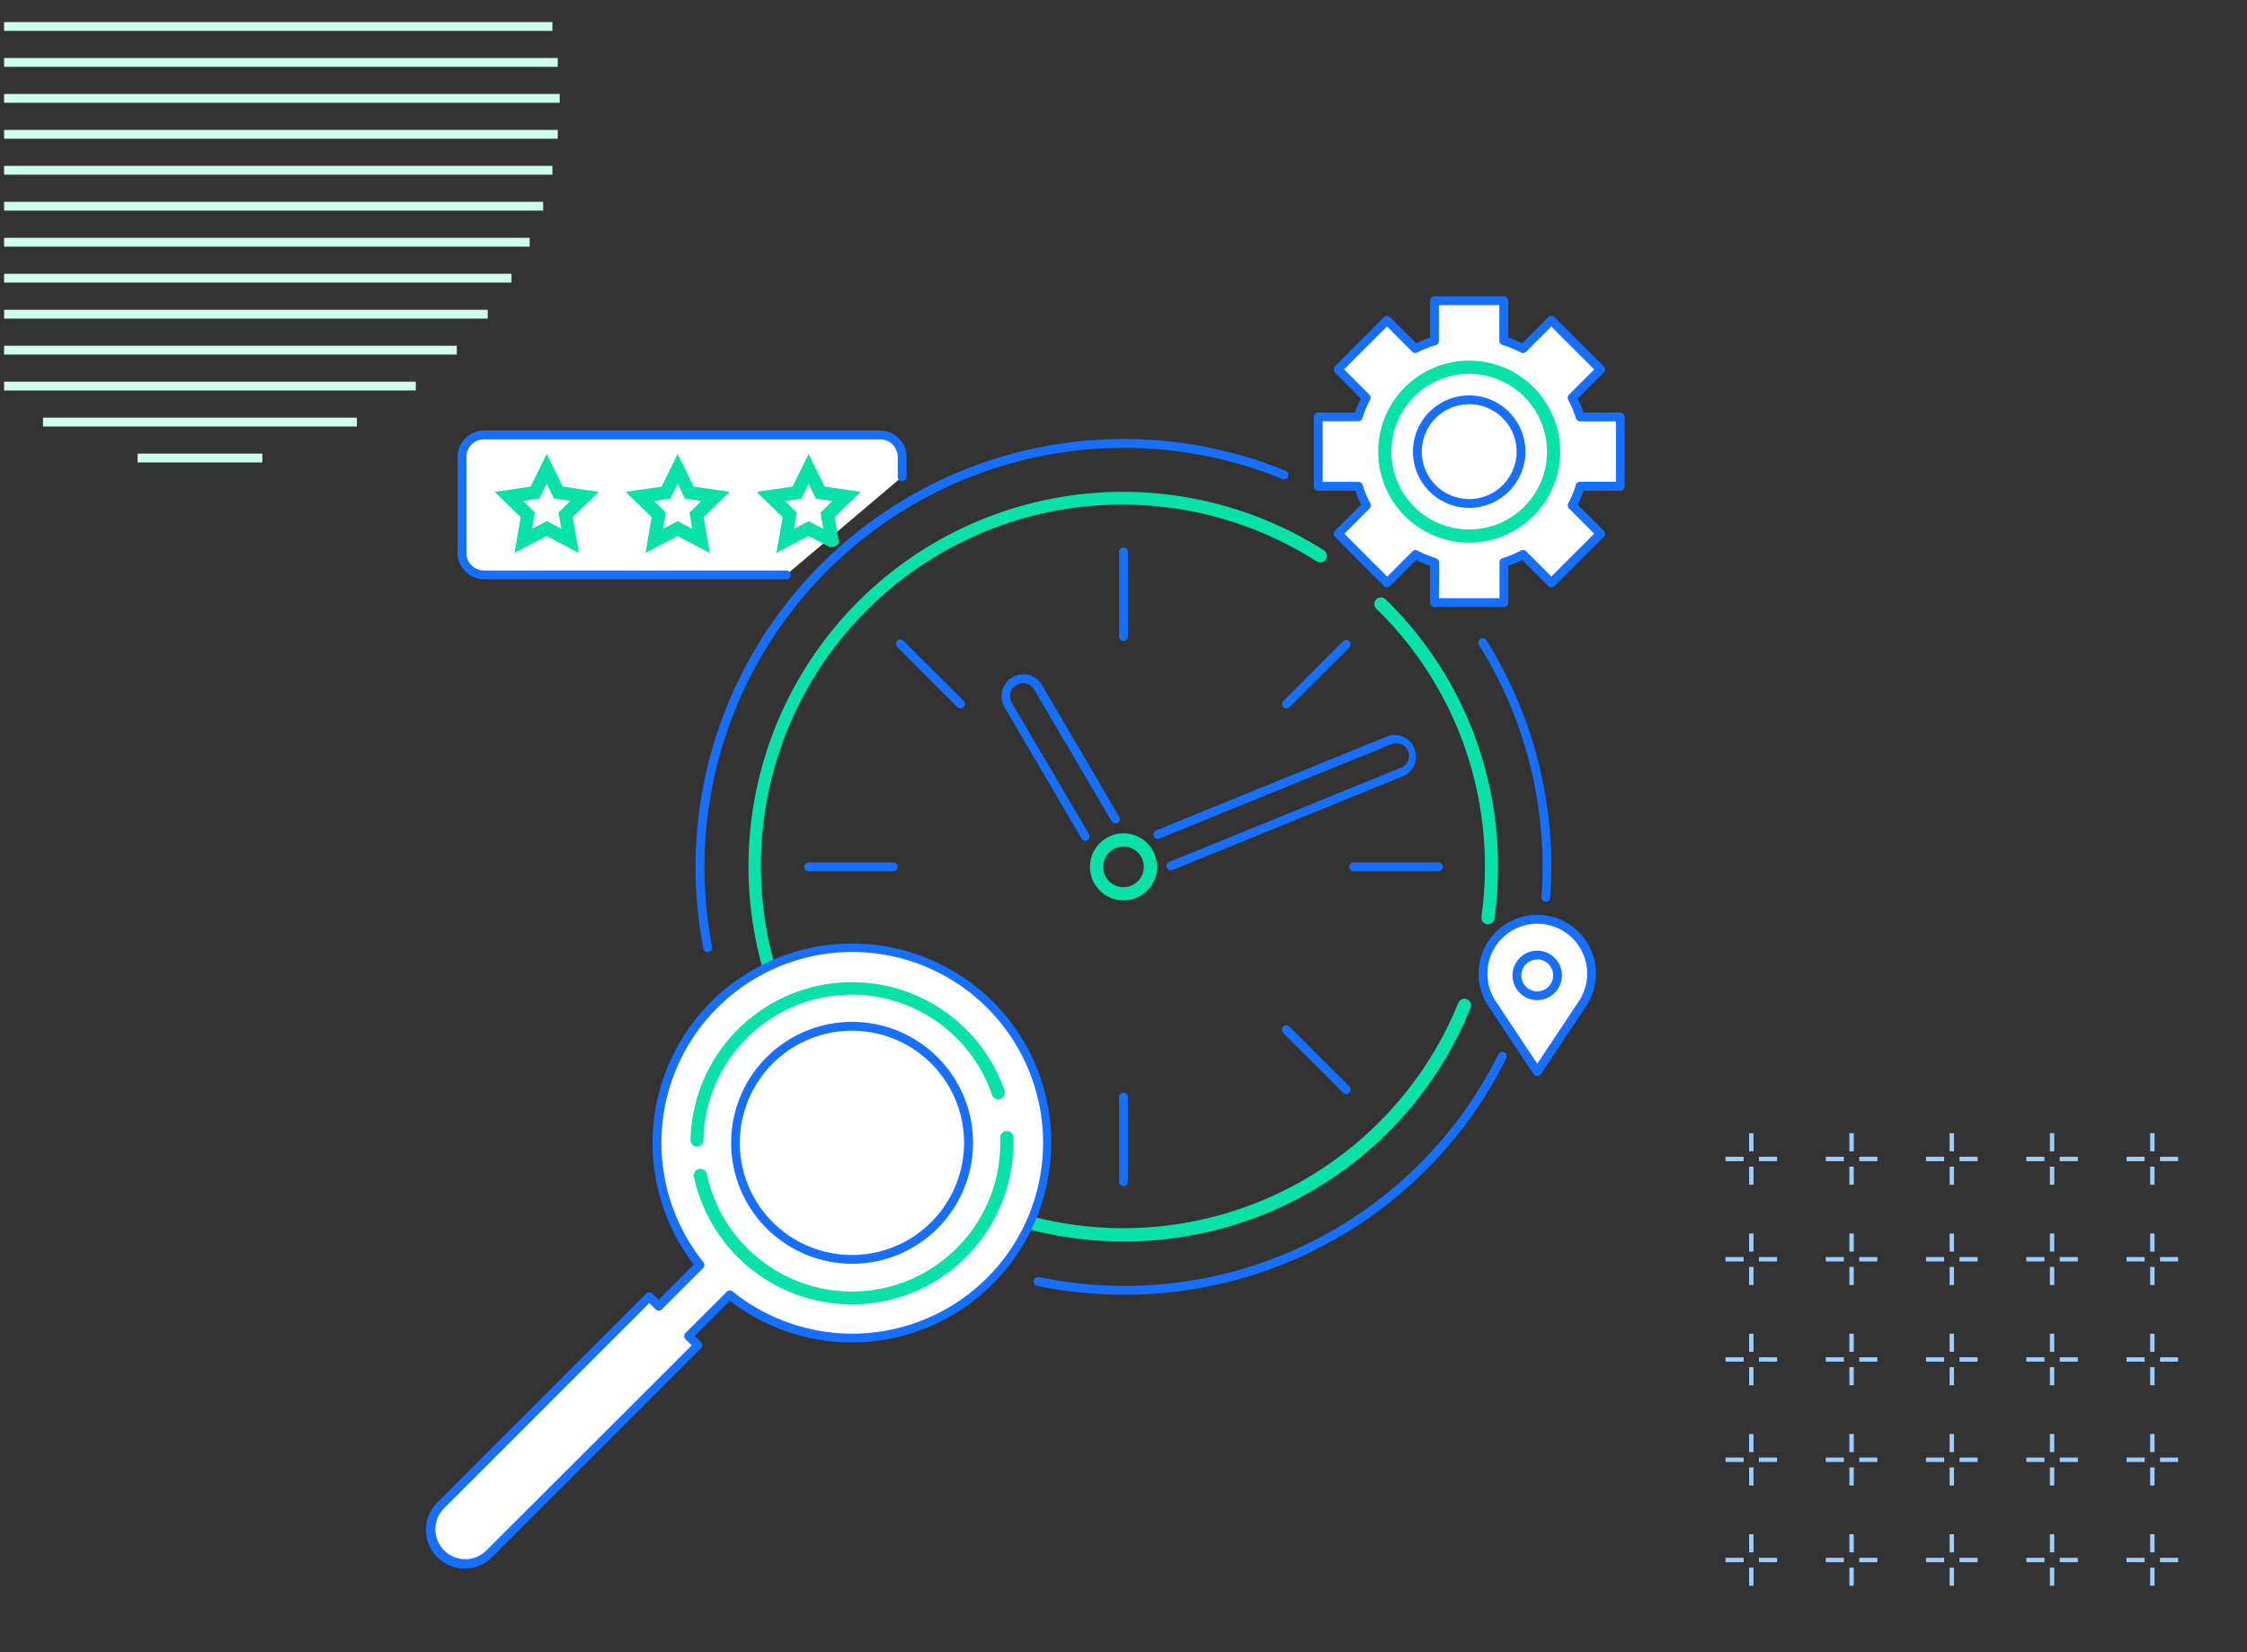 <svg id="Layer_1" data-name="Layer 1" xmlns="http://www.w3.org/2000/svg" xmlns:xlink="http://www.w3.org/1999/xlink" viewBox="0 0 510 375"><rect x="0" y="0" width="510" height="375" fill="#333333" stroke="none"/><defs><style>.cls-1{fill:none;}.cls-2{fill:#fff;}.cls-3{fill:#166fff;}.cls-4{fill:#08e2a8;}.cls-5{clip-path:url(#clip-path);}.cls-6{fill:#ccfff0;}.cls-7{fill:#9dcdfc;}</style><clipPath id="clip-path"><rect class="cls-1" x="0.93" y="1.34" width="508.13" height="373.31"/></clipPath></defs><path class="cls-2" d="M178.46,130.47h-68.6a5,5,0,0,1-5-5V103.72a5,5,0,0,1,5-5h89.9a5,5,0,0,1,5,5v4.49"/><path class="cls-3" d="M178.46,131.47h-68.6a6,6,0,0,1-6-6V103.72a6,6,0,0,1,6-6h89.9a6,6,0,0,1,6,6v4.49a1,1,0,0,1-2,0v-4.49a4,4,0,0,0-4-4h-89.9a4,4,0,0,0-4,4v21.76a4,4,0,0,0,4,4h68.6a1,1,0,0,1,0,2Z"/><polygon class="cls-2" points="153.81 106.43 156.46 111.81 162.4 112.67 158.1 116.86 159.12 122.77 153.81 119.98 148.5 122.77 149.51 116.86 145.22 112.67 151.15 111.81 153.81 106.43"/><path class="cls-4" d="M161.11,125.51l-7.3-3.84-7.3,3.84,1.39-8.13-5.9-5.75,8.16-1.19,3.65-7.4,3.65,7.4,8.16,1.19-5.91,5.75Zm-7.3-7.23,3.31,1.75-.63-3.69,2.68-2.62-3.7-.54-1.66-3.36-1.66,3.36-3.71.54,2.69,2.62-.64,3.69Z"/><path class="cls-2" d="M183.53,106.43l2.66,5.38,5.93.86-4.29,4.19,1,5.78a.07.07,0,0,1-.09.07l-5.2-2.73-5.31,2.79,1-5.91-4.3-4.19,5.94-.86Z"/><path class="cls-4" d="M176.23,125.51l1.4-8.13-5.91-5.75,8.16-1.19,3.65-7.4,3.65,7.4,8.16,1.19-5.9,5.75,1,5.93-.79.61A1.54,1.54,0,0,1,188,124l-4.5-2.37Zm7.3-7.23,3.32,1.75-.63-3.69,2.68-2.62-3.71-.54-1.66-3.36-1.66,3.36-3.7.54,2.68,2.62-.63,3.69Z"/><polygon class="cls-2" points="124.08 106.43 126.74 111.81 132.67 112.67 128.38 116.86 129.39 122.77 124.08 119.98 118.78 122.77 119.79 116.86 115.5 112.67 121.43 111.81 124.08 106.43"/><path class="cls-4" d="M131.38,125.51l-7.3-3.84-7.3,3.84,1.4-8.13-5.91-5.75,8.16-1.19,3.65-7.4,3.65,7.4,8.17,1.19L130,117.38Zm-7.3-7.23L127.4,120l-.63-3.69,2.68-2.62-3.71-.54-1.66-3.36-1.65,3.36-3.71.54,2.68,2.62-.63,3.69Z"/><path class="cls-4" d="M197.21,258.55a1.49,1.49,0,0,1-1-.41A85,85,0,0,1,300.46,124.89a1.5,1.5,0,0,1-1.6,2.54A82,82,0,0,0,198.25,256a1.5,1.5,0,0,1-1,2.58Z"/><path class="cls-4" d="M255,281.77a85,85,0,0,1-43.1-11.71,1.5,1.5,0,0,1,1.52-2.59A82.09,82.09,0,0,0,331,227.61a1.5,1.5,0,1,1,2.78,1.13A84.71,84.71,0,0,1,255,281.77Z"/><path class="cls-4" d="M337.74,209.78l-.21,0a1.5,1.5,0,0,1-1.28-1.69,83.65,83.65,0,0,0,.77-11.32,81.4,81.4,0,0,0-24.6-58.57,1.5,1.5,0,1,1,2.1-2.14A84.35,84.35,0,0,1,340,196.75a86.46,86.46,0,0,1-.8,11.73A1.5,1.5,0,0,1,337.74,209.78Z"/><path class="cls-4" d="M255,204.36a7.61,7.61,0,1,1,7.61-7.61A7.61,7.61,0,0,1,255,204.36Zm0-12.22a4.61,4.61,0,1,0,4.61,4.61A4.62,4.62,0,0,0,255,192.14Z"/><path class="cls-3" d="M265.78,197.55a1,1,0,0,1-.37-1.93l52.6-21.4a2.84,2.84,0,0,0,1.56-1.54,2.87,2.87,0,0,0-3.73-3.79l-52.6,21.4a1,1,0,1,1-.75-1.85l52.6-21.4a4.88,4.88,0,0,1,3.67,9l-52.6,21.4A1,1,0,0,1,265.78,197.55Z"/><path class="cls-3" d="M246.37,190.85a1,1,0,0,1-.87-.49L228,160.52a4.95,4.95,0,0,1,5.51-7.3,4.92,4.92,0,0,1,3,2.28L254,185.35a1,1,0,1,1-1.73,1l-17.54-29.84a2.94,2.94,0,0,0-5.08,3l17.54,29.85a1,1,0,0,1-.86,1.5Z"/><path class="cls-3" d="M255,145.48a1,1,0,0,1-1-1V125.27a1,1,0,1,1,2,0v19.21A1,1,0,0,1,255,145.48Z"/><path class="cls-3" d="M292,160.79a1,1,0,0,1-.71-.29,1,1,0,0,1,0-1.42l13.59-13.58a1,1,0,0,1,1.41,1.41L292.67,160.5A1,1,0,0,1,292,160.79Z"/><path class="cls-3" d="M326.48,197.75H307.27a1,1,0,0,1,0-2h19.21a1,1,0,0,1,0,2Z"/><path class="cls-3" d="M305.55,248.3a1,1,0,0,1-.71-.3l-13.59-13.58a1,1,0,0,1,0-1.41,1,1,0,0,1,1.42,0l13.58,13.58a1,1,0,0,1,0,1.41A1,1,0,0,1,305.55,248.3Z"/><path class="cls-3" d="M255,269.23a1,1,0,0,1-1-1V249a1,1,0,1,1,2,0v19.21A1,1,0,0,1,255,269.23Z"/><path class="cls-3" d="M204.45,248.3a1,1,0,0,1-.7-.3,1,1,0,0,1,0-1.41L217.33,233a1,1,0,0,1,1.42,0,1,1,0,0,1,0,1.41L205.16,248A1,1,0,0,1,204.45,248.3Z"/><path class="cls-3" d="M202.73,197.75H183.52a1,1,0,1,1,0-2h19.21a1,1,0,1,1,0,2Z"/><path class="cls-3" d="M218,160.79a1,1,0,0,1-.71-.29l-13.58-13.59a1,1,0,1,1,1.41-1.41l13.59,13.58a1,1,0,0,1,0,1.42A1,1,0,0,1,218,160.79Z"/><path class="cls-3" d="M160.64,216.13a1,1,0,0,1-1-.81,98.45,98.45,0,0,1-1.77-18.57,97.17,97.17,0,0,1,133.93-89.89,1,1,0,0,1,.54,1.31,1,1,0,0,1-1.3.54A95.18,95.18,0,0,0,161.63,214.94a1,1,0,0,1-.8,1.17Z"/><path class="cls-3" d="M255,293.86a97.76,97.76,0,0,1-19.57-2,1,1,0,1,1,.4-2A96,96,0,0,0,255,291.86a94.66,94.66,0,0,0,85.09-52.57,1,1,0,0,1,1.34-.44,1,1,0,0,1,.45,1.34A96.67,96.67,0,0,1,255,293.86Z"/><path class="cls-3" d="M350.87,204.68h-.08a1,1,0,0,1-.92-1.06c.16-2.27.24-4.57.24-6.86a94.85,94.85,0,0,0-14.41-50.36A1,1,0,0,1,336,145a1,1,0,0,1,1.37.32,96.86,96.86,0,0,1,14.72,51.42c0,2.34-.08,4.69-.25,7A1,1,0,0,1,350.87,204.68Z"/><path class="cls-2" d="M367.72,110.39V94.63h-9.08a26.92,26.92,0,0,0-1.81-4.35l6.42-6.42L352.11,72.71l-6.43,6.43a25.47,25.47,0,0,0-4.34-1.81V68.25H325.58v9.08a25.24,25.24,0,0,0-4.35,1.81l-6.42-6.43L303.66,83.86l6.43,6.42a25.24,25.24,0,0,0-1.81,4.35H299.2v15.76h9.08a25.47,25.47,0,0,0,1.81,4.34l-6.43,6.43,11.15,11.15,6.42-6.43a26.92,26.92,0,0,0,4.35,1.81v9.08h15.76v-9.08a27.19,27.19,0,0,0,4.34-1.81l6.43,6.43,11.14-11.15-6.42-6.43a27.19,27.19,0,0,0,1.81-4.34Z"/><path class="cls-3" d="M341.34,137.77H325.58a1,1,0,0,1-1-1v-8.36a26.85,26.85,0,0,1-3.15-1.31L315.51,133a1,1,0,0,1-1.41,0L303,121.87a1,1,0,0,1,0-1.42l5.92-5.91a27.66,27.66,0,0,1-1.32-3.15H299.2a1,1,0,0,1-1-1V94.63a1,1,0,0,1,1-1h8.35a26.92,26.92,0,0,1,1.32-3.15L303,84.56a1,1,0,0,1,0-1.41L314.1,72a1,1,0,0,1,1.41,0l5.92,5.92a26.92,26.92,0,0,1,3.15-1.32V68.25a1,1,0,0,1,1-1h15.76a1,1,0,0,1,1,1V76.6a27.66,27.66,0,0,1,3.15,1.32L351.4,72a1,1,0,0,1,1.42,0L364,83.15a1,1,0,0,1,0,1.41l-5.91,5.92a28.68,28.68,0,0,1,1.31,3.15h8.36a1,1,0,0,1,1,1v15.76a1,1,0,0,1-1,1h-8.36a29.51,29.51,0,0,1-1.31,3.15l5.91,5.91a1,1,0,0,1,0,1.42L352.82,133a1,1,0,0,1-1.42,0l-5.91-5.91a27.58,27.58,0,0,1-3.15,1.31v8.36A1,1,0,0,1,341.34,137.77Zm-14.76-2h13.76v-8.08a1,1,0,0,1,.7-1,25.14,25.14,0,0,0,4.18-1.74,1,1,0,0,1,1.17.18l5.72,5.72,9.73-9.73-5.72-5.72a1,1,0,0,1-.18-1.17,25.14,25.14,0,0,0,1.74-4.18,1,1,0,0,1,1-.7h8.08V95.63h-8.08a1,1,0,0,1-1-.71,25,25,0,0,0-1.74-4.17,1,1,0,0,1,.18-1.18l5.72-5.71-9.73-9.74-5.72,5.72a1,1,0,0,1-1.17.18A26,26,0,0,0,341,78.28a1,1,0,0,1-.7-1V69.25H326.58v8.08a1,1,0,0,1-.71,1A25.55,25.55,0,0,0,321.7,80a1,1,0,0,1-1.18-.18l-5.71-5.72-9.74,9.74,5.72,5.72a1,1,0,0,1,.18,1.17,25.92,25.92,0,0,0-1.74,4.17,1,1,0,0,1-1,.71H300.2v13.76h8.08a1,1,0,0,1,1,.7,26,26,0,0,0,1.74,4.18,1,1,0,0,1-.18,1.17l-5.72,5.72,9.74,9.73,5.71-5.72a1,1,0,0,1,1.18-.18,25,25,0,0,0,4.17,1.74,1,1,0,0,1,.71,1Z"/><circle class="cls-2" cx="333.46" cy="102.51" r="19.16"/><path class="cls-4" d="M333.46,123.17a20.66,20.66,0,1,1,20.66-20.66A20.68,20.68,0,0,1,333.46,123.17Zm0-38.32a17.66,17.66,0,1,0,17.66,17.66A17.68,17.68,0,0,0,333.46,84.85Z"/><circle class="cls-2" cx="333.46" cy="102.51" r="11.76"/><path class="cls-3" d="M333.46,115.27a12.76,12.76,0,1,1,12.76-12.76A12.78,12.78,0,0,1,333.46,115.27Zm0-23.52a10.76,10.76,0,1,0,10.76,10.76A10.76,10.76,0,0,0,333.46,91.75Z"/><path class="cls-2" d="M224.65,290.69a44.28,44.28,0,1,0-65.81-3.57l-9.36,9.35-2.11-2.11L100,341.76a7.79,7.79,0,0,0,0,11h0a7.77,7.77,0,0,0,11,0l47.4-47.4-2.11-2.11,9.35-9.35A44.28,44.28,0,0,0,224.65,290.69Z"/><path class="cls-3" d="M105.47,356a8.77,8.77,0,0,1-6.2-15l47.39-47.39a1,1,0,0,1,1.42,0l1.4,1.4,8-8a45.28,45.28,0,0,1,65.33-62,44.92,44.92,0,0,1,15.76,32.68,45.42,45.42,0,0,1-13.23,33.7h0a45.16,45.16,0,0,1-59.67,3.83l-8,8,1.41,1.4a1,1,0,0,1,0,1.42l-47.4,47.4A8.75,8.75,0,0,1,105.47,356Zm41.9-60.25-46.69,46.69a6.78,6.78,0,0,0,9.59,9.58L157,305.36l-1.41-1.4a1,1,0,0,1,0-1.42l9.36-9.35a1,1,0,0,1,1.33-.07,43.31,43.31,0,1,0-6.62-6.63,1,1,0,0,1-.08,1.34l-9.35,9.35a1,1,0,0,1-1.41,0Zm77.28-5.09h0Z"/><path class="cls-3" d="M193.35,286.83a27.45,27.45,0,1,1,19.42-8A27.33,27.33,0,0,1,193.35,286.83Zm0-52.89a25.45,25.45,0,1,0,18,7.44A25.42,25.42,0,0,0,193.35,233.94Z"/><path class="cls-4" d="M158.19,260.25h0a1.5,1.5,0,0,1-1.47-1.53A36.67,36.67,0,0,1,228,247.5a1.5,1.5,0,1,1-2.84,1,33.67,33.67,0,0,0-65.51,10.31A1.49,1.49,0,0,1,158.19,260.25Z"/><path class="cls-4" d="M193.35,296.05a36.68,36.68,0,0,1-35.85-28.94,1.5,1.5,0,0,1,2.94-.63A33.66,33.66,0,0,0,227,258.24a1.49,1.49,0,0,1,1.45-1.54,1.51,1.51,0,0,1,1.55,1.44,36.8,36.8,0,0,1-10.72,27.17A36.43,36.43,0,0,1,193.35,296.05Z"/><g class="cls-5"><rect class="cls-6" x="-34.61" y="5" width="159.99" height="2"/><rect class="cls-6" x="-35.81" y="13.16" width="162.4" height="2"/><rect class="cls-6" x="-36.24" y="21.33" width="163.27" height="2"/><rect class="cls-6" x="-35.81" y="29.49" width="162.4" height="2"/><rect class="cls-6" x="-34.61" y="37.65" width="159.99" height="2"/><rect class="cls-6" x="-32.5" y="45.81" width="155.78" height="2"/><rect class="cls-6" x="-29.45" y="53.98" width="149.67" height="2"/><rect class="cls-6" x="-25.32" y="62.14" width="141.41" height="2"/><rect class="cls-6" x="-19.92" y="70.31" width="130.62" height="2"/><rect class="cls-6" x="-12.9" y="78.47" width="116.58" height="2"/><rect class="cls-6" x="-3.6" y="86.63" width="97.97" height="2"/><rect class="cls-6" x="9.76" y="94.8" width="71.25" height="2"/><rect class="cls-6" x="31.23" y="102.96" width="28.32" height="2"/></g><rect class="cls-7" x="396.99" y="257.2" width="1" height="4.11"/><rect class="cls-7" x="396.99" y="264.79" width="1" height="4.11"/><rect class="cls-7" x="399.23" y="262.55" width="4.11" height="1"/><rect class="cls-7" x="391.64" y="262.55" width="4.11" height="1"/><rect class="cls-7" x="419.75" y="257.2" width="1" height="4.11"/><rect class="cls-7" x="419.75" y="264.79" width="1" height="4.11"/><rect class="cls-7" x="421.99" y="262.55" width="4.11" height="1"/><rect class="cls-7" x="414.4" y="262.55" width="4.11" height="1"/><rect class="cls-7" x="442.5" y="257.2" width="1" height="4.11"/><rect class="cls-7" x="442.5" y="264.79" width="1" height="4.11"/><rect class="cls-7" x="444.74" y="262.55" width="4.11" height="1"/><rect class="cls-7" x="437.15" y="262.55" width="4.11" height="1"/><rect class="cls-7" x="465.26" y="257.2" width="1" height="4.11"/><rect class="cls-7" x="465.26" y="264.79" width="1" height="4.11"/><rect class="cls-7" x="467.5" y="262.55" width="4.11" height="1"/><rect class="cls-7" x="459.91" y="262.55" width="4.11" height="1"/><rect class="cls-7" x="488.02" y="257.2" width="1" height="4.11"/><rect class="cls-7" x="488.02" y="264.79" width="1" height="4.11"/><rect class="cls-7" x="490.25" y="262.55" width="4.11" height="1"/><rect class="cls-7" x="482.66" y="262.55" width="4.11" height="1"/><rect class="cls-7" x="399.23" y="285.31" width="4.11" height="1"/><rect class="cls-7" x="391.64" y="285.31" width="4.11" height="1"/><rect class="cls-7" x="396.99" y="287.55" width="1" height="4.11"/><rect class="cls-7" x="396.99" y="279.96" width="1" height="4.11"/><rect class="cls-7" x="399.23" y="308.06" width="4.11" height="1"/><rect class="cls-7" x="391.64" y="308.06" width="4.11" height="1"/><rect class="cls-7" x="396.99" y="310.3" width="1" height="4.11"/><rect class="cls-7" x="396.99" y="302.71" width="1" height="4.11"/><rect class="cls-7" x="399.23" y="330.82" width="4.11" height="1"/><rect class="cls-7" x="391.64" y="330.82" width="4.11" height="1"/><rect class="cls-7" x="396.99" y="333.06" width="1" height="4.11"/><rect class="cls-7" x="396.99" y="325.47" width="1" height="4.11"/><rect class="cls-7" x="399.23" y="353.57" width="4.11" height="1"/><rect class="cls-7" x="391.64" y="353.57" width="4.11" height="1"/><rect class="cls-7" x="396.99" y="355.81" width="1" height="4.11"/><rect class="cls-7" x="396.99" y="348.22" width="1" height="4.11"/><rect class="cls-7" x="421.99" y="285.31" width="4.11" height="1"/><rect class="cls-7" x="414.4" y="285.31" width="4.11" height="1"/><rect class="cls-7" x="419.75" y="287.55" width="1" height="4.11"/><rect class="cls-7" x="419.75" y="279.96" width="1" height="4.11"/><rect class="cls-7" x="421.99" y="308.06" width="4.11" height="1"/><rect class="cls-7" x="414.4" y="308.06" width="4.11" height="1"/><rect class="cls-7" x="419.75" y="310.3" width="1" height="4.11"/><rect class="cls-7" x="419.75" y="302.71" width="1" height="4.11"/><rect class="cls-7" x="421.99" y="330.82" width="4.11" height="1"/><rect class="cls-7" x="414.4" y="330.82" width="4.11" height="1"/><rect class="cls-7" x="419.75" y="333.06" width="1" height="4.11"/><rect class="cls-7" x="419.75" y="325.47" width="1" height="4.11"/><rect class="cls-7" x="421.99" y="353.57" width="4.11" height="1"/><rect class="cls-7" x="414.4" y="353.57" width="4.11" height="1"/><rect class="cls-7" x="419.75" y="355.81" width="1" height="4.11"/><rect class="cls-7" x="419.75" y="348.22" width="1" height="4.11"/><rect class="cls-7" x="444.74" y="285.31" width="4.11" height="1"/><rect class="cls-7" x="437.15" y="285.31" width="4.11" height="1"/><rect class="cls-7" x="442.5" y="287.55" width="1" height="4.11"/><rect class="cls-7" x="442.5" y="279.96" width="1" height="4.11"/><rect class="cls-7" x="444.74" y="308.06" width="4.11" height="1"/><rect class="cls-7" x="437.15" y="308.06" width="4.11" height="1"/><rect class="cls-7" x="442.5" y="310.3" width="1" height="4.11"/><rect class="cls-7" x="442.5" y="302.71" width="1" height="4.11"/><rect class="cls-7" x="444.74" y="330.82" width="4.11" height="1"/><rect class="cls-7" x="437.15" y="330.82" width="4.11" height="1"/><rect class="cls-7" x="442.5" y="333.06" width="1" height="4.11"/><rect class="cls-7" x="442.5" y="325.47" width="1" height="4.11"/><rect class="cls-7" x="444.74" y="353.57" width="4.11" height="1"/><rect class="cls-7" x="437.15" y="353.57" width="4.11" height="1"/><rect class="cls-7" x="442.5" y="355.81" width="1" height="4.11"/><rect class="cls-7" x="442.5" y="348.22" width="1" height="4.11"/><rect class="cls-7" x="467.5" y="285.31" width="4.11" height="1"/><rect class="cls-7" x="459.91" y="285.31" width="4.11" height="1"/><rect class="cls-7" x="465.26" y="287.55" width="1" height="4.11"/><rect class="cls-7" x="465.26" y="279.96" width="1" height="4.11"/><rect class="cls-7" x="467.5" y="308.06" width="4.11" height="1"/><rect class="cls-7" x="459.91" y="308.06" width="4.11" height="1"/><rect class="cls-7" x="465.26" y="310.3" width="1" height="4.11"/><rect class="cls-7" x="465.26" y="302.71" width="1" height="4.11"/><rect class="cls-7" x="467.5" y="330.82" width="4.11" height="1"/><rect class="cls-7" x="459.91" y="330.82" width="4.11" height="1"/><rect class="cls-7" x="465.26" y="333.06" width="1" height="4.11"/><rect class="cls-7" x="465.26" y="325.47" width="1" height="4.11"/><rect class="cls-7" x="467.5" y="353.57" width="4.11" height="1"/><rect class="cls-7" x="459.91" y="353.57" width="4.11" height="1"/><rect class="cls-7" x="465.26" y="355.81" width="1" height="4.11"/><rect class="cls-7" x="465.26" y="348.22" width="1" height="4.11"/><rect class="cls-7" x="490.25" y="285.31" width="4.11" height="1"/><rect class="cls-7" x="482.66" y="285.31" width="4.11" height="1"/><rect class="cls-7" x="488.02" y="287.55" width="1" height="4.11"/><rect class="cls-7" x="488.02" y="279.96" width="1" height="4.11"/><rect class="cls-7" x="490.25" y="308.06" width="4.11" height="1"/><rect class="cls-7" x="482.66" y="308.06" width="4.11" height="1"/><rect class="cls-7" x="488.02" y="310.3" width="1" height="4.11"/><rect class="cls-7" x="488.02" y="302.71" width="1" height="4.11"/><rect class="cls-7" x="490.25" y="330.82" width="4.11" height="1"/><rect class="cls-7" x="482.66" y="330.82" width="4.11" height="1"/><rect class="cls-7" x="488.02" y="333.06" width="1" height="4.11"/><rect class="cls-7" x="488.02" y="325.47" width="1" height="4.11"/><rect class="cls-7" x="490.25" y="353.57" width="4.11" height="1"/><rect class="cls-7" x="482.66" y="353.57" width="4.11" height="1"/><rect class="cls-7" x="488.02" y="355.81" width="1" height="4.11"/><rect class="cls-7" x="488.02" y="348.22" width="1" height="4.11"/><path class="cls-2" d="M348.91,243.24,338.65,227.8a12.31,12.31,0,0,1,1.55-15.53h0a12.32,12.32,0,0,1,17.42,0h0a12.31,12.31,0,0,1,1.55,15.53Z"/><path class="cls-3" d="M348.91,244.24a1,1,0,0,1-.83-.45l-10.26-15.44a13.32,13.32,0,1,1,22.18,0l-10.26,15.44A1,1,0,0,1,348.91,244.24Zm0-34.58a11.32,11.32,0,0,0-9.43,17.58l9.43,14.19,9.43-14.19a11.31,11.31,0,0,0-9.43-17.58Z"/><circle class="cls-2" cx="348.9" cy="221.34" r="4.6"/><path class="cls-3" d="M348.9,227a5.61,5.61,0,1,1,5.61-5.61A5.61,5.61,0,0,1,348.9,227Zm0-9.21a3.61,3.61,0,1,0,3.61,3.6A3.61,3.61,0,0,0,348.9,217.74Z"/></svg>